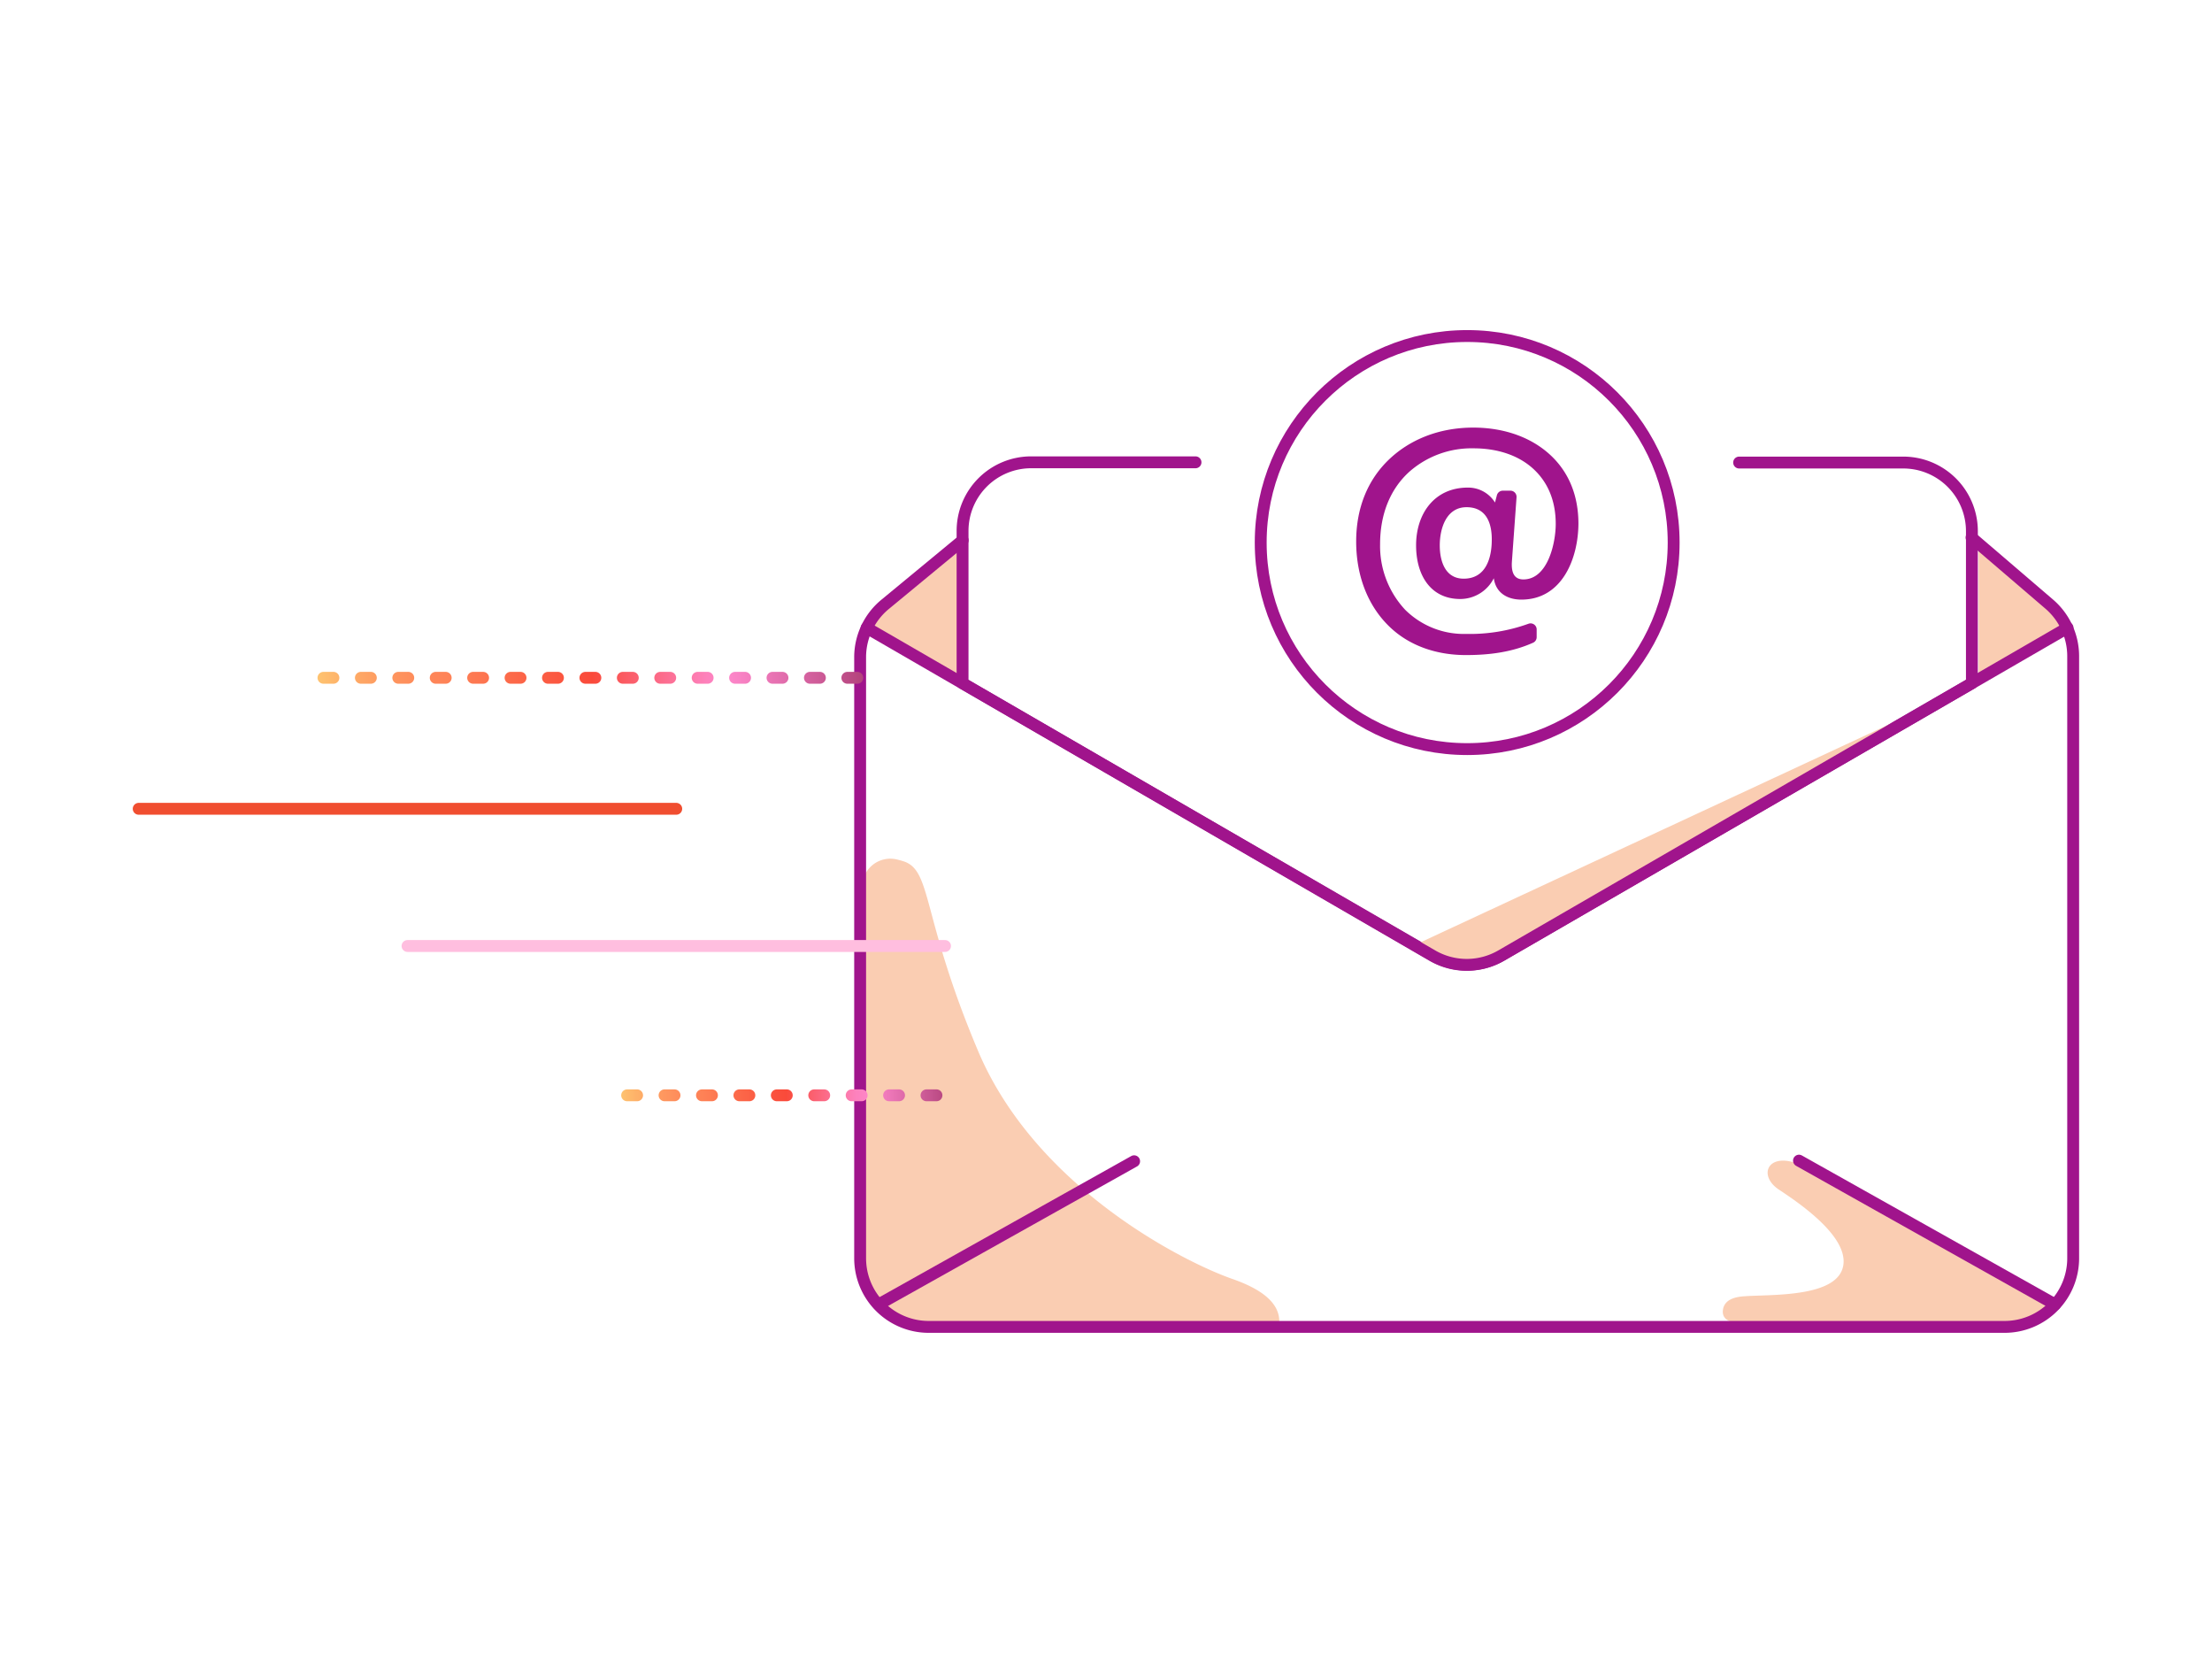 <svg xmlns="http://www.w3.org/2000/svg" xmlns:xlink="http://www.w3.org/1999/xlink" width="652" height="490" viewBox="0 0 652 490"><defs><linearGradient id="a" x1="93.59" y1="199.73" x2="255.52" y2="199.73" gradientUnits="userSpaceOnUse"><stop offset="0" stop-color="#fec370"/><stop offset="0.03" stop-color="#feb76b"/><stop offset="0.12" stop-color="#fe9960"/><stop offset="0.2" stop-color="#fe8759"/><stop offset="0.25" stop-color="#fe8156"/><stop offset="0.35" stop-color="#fc6a4a"/><stop offset="0.5" stop-color="#fa4a3a"/><stop offset="0.56" stop-color="#fb5b63"/><stop offset="0.65" stop-color="#fc729a"/><stop offset="0.71" stop-color="#fd81bc"/><stop offset="0.75" stop-color="#fd86c9"/><stop offset="0.81" stop-color="#ee78b9"/><stop offset="0.94" stop-color="#c5548f"/><stop offset="1" stop-color="#b14179"/></linearGradient><linearGradient id="b" x1="183.1" y1="322.76" x2="280.3" y2="322.76" xlink:href="#a"/></defs><path d="M585.3,373.51s-41-22.55-52.23-29.05-15.71,1.47-8.68,6.12c6.05,4,19.7,13.33,19,21.72-.89,10.69-23.39,8.95-30.34,9.78-2.08.28-4.35,1-5.06,3.22-1.47,5.38,6.24,4.72,9.28,4.75h26.32c14.71,0,29.4.13,44.09.13a34.91,34.91,0,0,0,16.72-4.56Z" fill="#facdb2"/><polygon points="283.62 159.13 256.69 183.96 283.62 201.33 283.62 159.13" fill="#facdb2"/><path d="M254.09,261.42v110.4a18.71,18.71,0,0,0,18.65,18.65H377q1.08-8.43-13.7-13.58c-14.78-5.16-58.12-27.21-75-67.19s-13.48-53.37-22.16-55.95c-.64-.2-1.26-.37-1.87-.51a8.3,8.3,0,0,0-10.14,8.18" fill="#facdb2" fill-rule="evenodd"/><polygon points="583.2 159.13 610.13 183.96 583.2 201.33 583.2 159.13" fill="#facdb2"/><path d="M581.13,158.4,604,178a20.23,20.23,0,0,1,7.08,15.32V370.76A20.22,20.22,0,0,1,590.89,391H273.76a20.22,20.22,0,0,1-20.23-20.22V193.42A20.21,20.21,0,0,1,261,178l22.76-18.79" fill="none" stroke="#a0148c" stroke-linecap="round" stroke-linejoin="round" stroke-width="3.5"/><path d="M255.45,185l166.87,96.55a20.2,20.2,0,0,0,20.23,0L609.42,185" fill="none" stroke="#a0148c" stroke-linecap="round" stroke-linejoin="round" stroke-width="3.5"/><line x1="258.97" y1="384.39" x2="334.29" y2="342.19" fill="none" stroke="#a0148c" stroke-linecap="round" stroke-linejoin="round" stroke-width="3.5"/><line x1="530.26" y1="342.01" x2="605.76" y2="384.39" fill="none" stroke="#a0148c" stroke-linecap="round" stroke-linejoin="round" stroke-width="3.5"/><path d="M448.43,176.69c-4.14,0-7.55-2-8.12-6.3a11.09,11.09,0,0,1-9.91,6.12c-8.53,0-13-6.76-13-15.83,0-9.29,5.39-17,15.26-17a9.31,9.31,0,0,1,8,4.4l.56-2.15a1.8,1.8,0,0,1,1.74-1.34h2.25a1.81,1.81,0,0,1,1.8,1.81v.12l-1.37,19c-.16,2.49.25,5.22,3.38,5.22,7.22,0,9.54-10.78,9.54-16.34,0-6.76-2.26-11.93-6-15.66-4.31-4.31-10.7-6.63-18.24-6.63a27.73,27.73,0,0,0-18.75,6.76c-5.63,5-8.78,12.4-8.78,21.49a27.51,27.51,0,0,0,7.38,19.31,24.55,24.55,0,0,0,18,7.13,50.82,50.82,0,0,0,18.37-3,1.8,1.8,0,0,1,2.3,1.08,1.72,1.72,0,0,1,.1.6v2.25a1.8,1.8,0,0,1-1,1.64c-6.34,2.84-13,3.66-19.86,3.66-9,0-16.66-2.91-22.14-8-6.46-6-10.2-14.92-10.2-25.46,0-10.14,3.57-18.31,9.62-24.12s14.66-9.45,24.88-9.45c9.44,0,17.65,3.06,23.3,8.62,4.8,4.73,7.71,11.27,7.71,19.73C465.19,164.42,460.55,176.69,448.43,176.69Zm-16.16-27.23c-6,0-7.89,6.3-7.89,11.27,0,4.57,1.57,9.79,7.05,9.79,6.54,0,8.28-6.06,8.28-11.52C439.73,154,438,149.46,432.27,149.46Z" fill="#a0148c"/><path d="M416.94,278.5,575,205,442.45,281.61a20.1,20.1,0,0,1-20.23,0Z" fill="#facdb2"/><path d="M512.62,136.3H561a20.23,20.23,0,0,1,20.23,20.23v44.8L442.45,281.61a20.25,20.25,0,0,1-20.23,0l-138.5-80.28V156.45A20.22,20.22,0,0,1,304,136.23h48.38" fill="none" stroke="#a0148c" stroke-linecap="round" stroke-linejoin="round" stroke-width="3.5"/><circle cx="432.46" cy="159.88" r="60.86" fill="none" stroke="#a0148c" stroke-miterlimit="10" stroke-width="3.5"/><line x1="40.88" y1="238.33" x2="199.33" y2="238.33" fill="none" stroke="#f04e30" stroke-linecap="round" stroke-linejoin="round" stroke-width="3.5"/><line x1="95.34" y1="199.73" x2="253.77" y2="199.73" fill="none" stroke="url(#a)" stroke-linejoin="round" stroke-width="3.5" stroke-dasharray="2.94 8.09" stroke-linecap="round"/><line x1="184.85" y1="322.76" x2="278.55" y2="322.76" fill="none" stroke="url(#b)" stroke-linejoin="round" stroke-width="3.5" stroke-dasharray="2.94 8.09" stroke-linecap="round"/><line x1="120.12" y1="278.76" x2="278.55" y2="278.76" fill="none" stroke="#ffbedf" stroke-linecap="round" stroke-linejoin="round" stroke-width="3.5"/></svg>